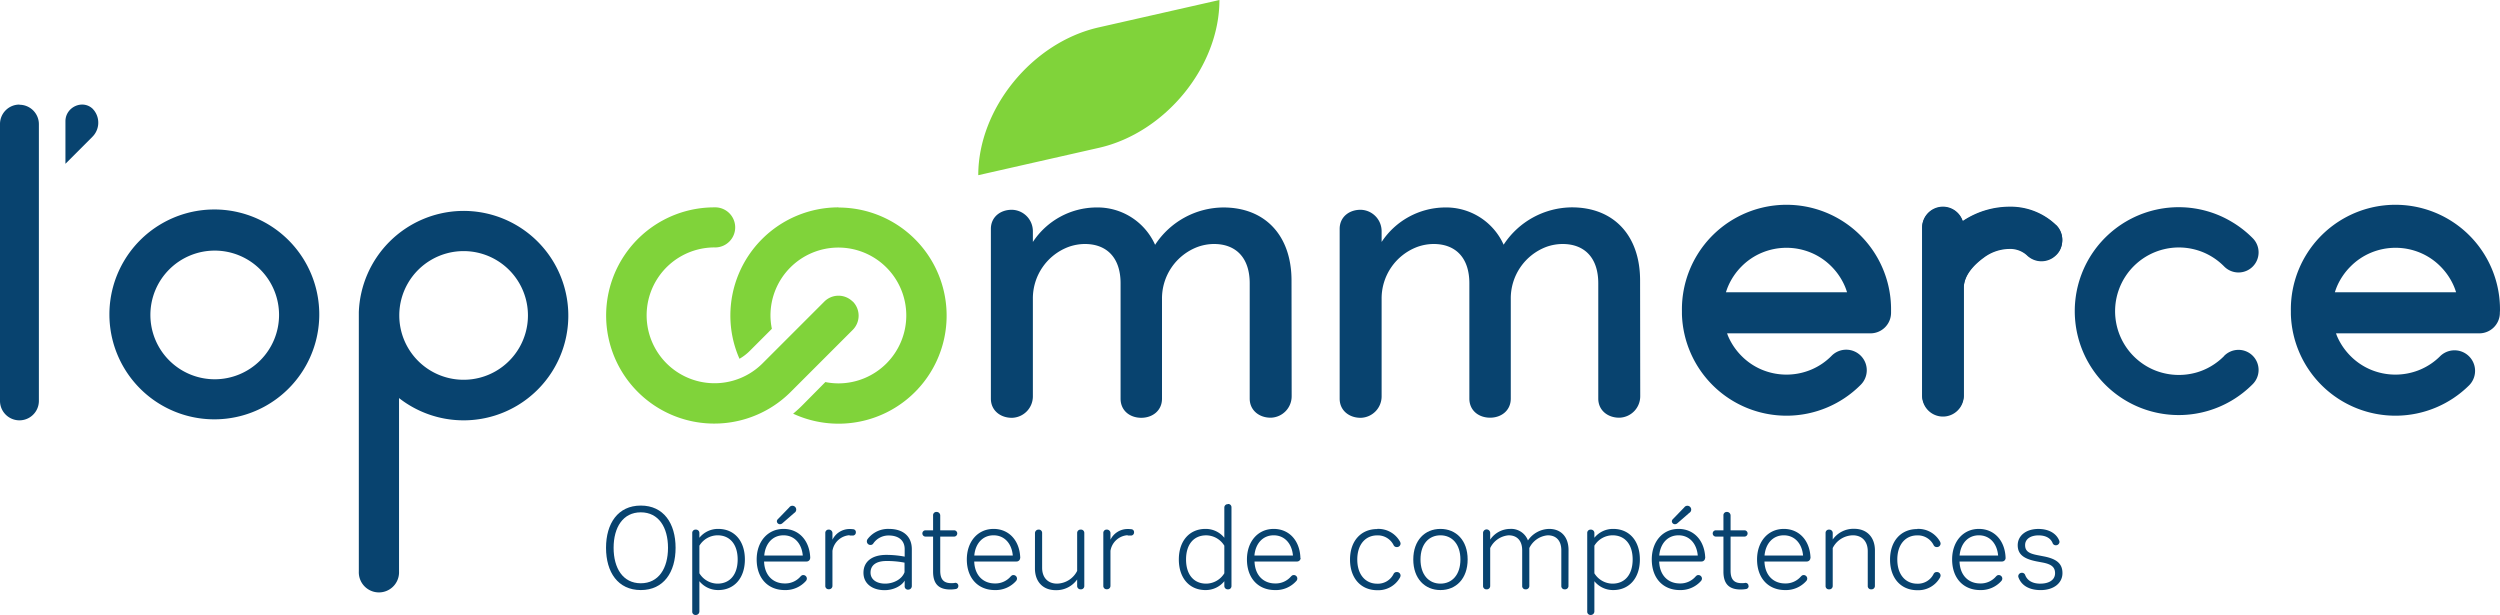 <svg id="Calque_1" data-name="Calque 1" xmlns="http://www.w3.org/2000/svg" viewBox="0 0 699.505 172.075"><defs><style>.cls-1{fill:#08436f;}.cls-2{fill:#80d33a;}</style></defs><title>op-commerce-logo</title><path class="cls-1" d="M60.08,106.12a18,18,0,1,1,18-18A18,18,0,0,1,60.08,106.12Zm29.24-19a29.36,29.36,0,1,0,0,1.705Q89.345,87.973,89.32,87.12Zm-63.22-56.51c-2.79-2.94-7.79-.74-7.79,3.32v11.9h0l7.48-7.49a5.59,5.59,0,0,0,.6-7.36,4.323,4.323,0,0,0-.34-.39Zm-20.66-1.35A5.44,5.44,0,0,0,0,34.7L0,34.75v77.42a5.44,5.44,0,0,0,10.88,0V34.75a5.44,5.44,0,0,0-5.44-5.44h0Zm453.5,81.61a6,6,0,0,1-5.74,6c-3.26.07-6-2-6-5.34V79.27c0-7.16-3.86-11-10-11a13.681,13.681,0,0,0-4.46.78,15.38,15.38,0,0,0-10.02,14.59v27.89c0,3.3-2.61,5.34-5.79,5.34s-5.8-2-5.8-5.34V79.27c0-7.16-3.86-11-10-11a13.74,13.74,0,0,0-4.47.78,15.39,15.39,0,0,0-10.08,14.62V110.9a6,6,0,0,1-5.74,6c-3.26.07-6-2-6-5.34V64.04c0-3.35,2.7-5.41,6-5.34a6,6,0,0,1,5.74,6v3a21.44,21.44,0,0,1,17.61-9.65,17.64,17.64,0,0,1,16.53,10.42,23,23,0,0,1,19.09-10.45c11.7,0,19.09,7.84,19.09,20.45Zm-97.53,0a6,6,0,0,1-5.74,6c-3.25.07-6-2-6-5.34V79.27c0-7.16-3.86-11-10-11a13.73,13.73,0,0,0-4.46.78,15.39,15.39,0,0,0-10.08,14.62v27.89c0,3.3-2.62,5.34-5.8,5.34s-5.79-2-5.79-5.34V79.27c0-7.16-3.86-11-10-11a13.73,13.73,0,0,0-4.46.78,15.37,15.37,0,0,0-10.08,14.62V110.9a6,6,0,0,1-5.75,6c-3.25.07-6-2-6-5.34V64.04c0-3.35,2.71-5.41,6-5.34a6,6,0,0,1,5.75,6v3a21.42,21.42,0,0,1,17.61-9.65,17.65,17.65,0,0,1,16.59,10.45,23,23,0,0,1,19.09-10.45c11.7,0,19.08,7.84,19.08,20.45Zm-213.69-22.56a18,18,0,1,1,0-.1Q147.72,88.26,147.72,88.31Zm-19-29.28a29.4,29.4,0,0,0-28.32,28.32v1h0v71.53a5.63,5.63,0,1,0,11.25.474q.01-.237,0-.474v-48.5a29.3,29.3,0,1,0,17.07-52.35Zm446.65,4.14a18.32,18.32,0,0,0-13.15-5.15,23.59,23.59,0,0,0-12.7,3.73l-.34.22-.15-.37a5.82,5.82,0,0,0-11.21,2.21v46.84a5.83,5.83,0,0,0,11.65,0V80.62c0-3.67,3.06-6.67,5.62-8.53a12.12,12.12,0,0,1,7-2.43,7,7,0,0,1,5,1.74,5.8,5.8,0,0,0,8.1.12,5.36,5.36,0,0,0,1.7-3,5.998,5.998,0,0,0,.14-1.28,5.75,5.75,0,0,0-1.7-4.11Zm46.92,36.47a18,18,0,0,1-3.62,2.82,17.401,17.401,0,0,1-4.26,1.81,18,18,0,0,1-11.7-.75,17.841,17.841,0,0,1,11.7-33.63,17.4,17.4,0,0,1,4.26,1.81,18,18,0,0,1,3.62,2.82,5.622,5.622,0,1,0,8-7.9h0a29,29,0,0,0-5.89-4.58,28.59,28.59,0,0,0-7-3,29.08,29.08,0,1,0,7,53.05,29.379,29.379,0,0,0,5.89-4.58,5.622,5.622,0,1,0-8-7.9Z"/><path class="cls-2" d="M307.39,7.67c-18.61,4.22-33.67,22.74-33.67,41.35l33.77-7.66c18.61-4.23,33.71-22.74,33.71-41.36Zm-72.78,50.35a30.28,30.28,0,0,0-30.25,30.25,29.81,29.81,0,0,0,2.55,12.12,13.91,13.91,0,0,0,2.85-2.18l6.21-6.21a18.669,18.669,0,0,1-.39-3.73,19,19,0,1,1,19,19h0a18.58,18.58,0,0,1-3.64-.37l-6.22,6.28a34.924,34.924,0,0,1-2.8,2.57,30.24,30.24,0,1,0,12.69-57.68Zm4,26.34a5.63,5.63,0,0,1,0,7.93l-17.37,17.37a30.25,30.25,0,1,1-21.39-51.64,5.61,5.61,0,1,1,.473,11.21q-.237.01-.473,0a19,19,0,1,0,13.43,32.52l17.37-17.37a5.61,5.61,0,0,1,7.93,0Z"/><path class="cls-1" d="M529.12,87.08a29.26,29.26,0,0,0-58.51-1.081q-.01.541,0,1.081v.87a29.269,29.269,0,0,0,49.907,19.833l.033-.033a5.75,5.75,0,1,0-7.963-8.297q-.085.082-.167.167a17.56,17.56,0,0,1-5.65,3.81,17.9,17.9,0,0,1-13.82,0,17.51,17.51,0,0,1-5.64-3.81,17.841,17.841,0,0,1-3.81-5.64c-.1-.24-.17-.48-.26-.71h40.13a5.76,5.76,0,0,0,5.75-5.75v-.23Zm-41.81-12.55a17.45,17.45,0,0,1,5.65-3.81,17.88,17.88,0,0,1,13.81,0,17.45,17.45,0,0,1,5.65,3.81,17.84,17.84,0,0,1,3.81,5.64c.22.53.41,1.06.58,1.61H482.92c.17-.55.36-1.08.58-1.61A17.84,17.84,0,0,1,487.31,74.53Z"/><path class="cls-1" d="M575.33,62.98a18.36,18.36,0,0,0-13.15-5.15,23.6,23.6,0,0,0-12.66,3.78l-.34.21-.15-.37a5.82,5.82,0,0,0-11.21,2.22V110.5a5.83,5.83,0,0,0,11.65.482q.01-.241,0-.482V80.44c0-3.67,3.06-6.67,5.62-8.54a12.17,12.17,0,0,1,7-2.42,7,7,0,0,1,5,1.74,5.82,5.82,0,0,0,8.1.12,5.43,5.43,0,0,0,1.7-3,5.998,5.998,0,0,0,.14-1.28,5.78,5.78,0,0,0-1.7-4.12Z"/><path class="cls-1" d="M699.5,87.08a29.26,29.26,0,0,0-58.51-1.081q-.01.541,0,1.081v.87a29.269,29.269,0,0,0,49.907,19.833l.033-.033a5.75,5.75,0,0,0-8.13-8.13,17.56,17.56,0,0,1-5.65,3.81,17.9,17.9,0,0,1-13.82,0,17.51,17.51,0,0,1-5.64-3.81,17.841,17.841,0,0,1-3.81-5.64c-.1-.24-.17-.48-.26-.71h40.1a5.76,5.76,0,0,0,5.75-5.75v-.23C699.47,87.21,699.5,87.15,699.5,87.08Zm-41.78-12.55a17.45,17.45,0,0,1,5.65-3.81,17.88,17.88,0,0,1,13.81,0,17.45,17.45,0,0,1,5.65,3.81,17.84,17.84,0,0,1,3.81,5.64c.22.53.41,1.06.58,1.61h-33.92c.17-.55.36-1.08.58-1.61A17.84,17.84,0,0,1,657.72,74.53Z"/><path class="cls-1" d="M179.3,163.2c-5,0-7.61-4.21-7.61-9.92s2.61-9.93,7.61-9.93,7.61,4.22,7.61,9.93S184.3,163.2,179.3,163.2Zm0-21.74c-6.4,0-9.73,5-9.73,11.82s3.33,11.82,9.73,11.82,9.73-5,9.73-11.82S185.7,141.46,179.3,141.46Z"/><path class="cls-1" d="M200.78,163.3a6,6,0,0,1-5.09-2.9v-7.71a6,6,0,0,1,5.09-2.91c3.46,0,5.62,2.55,5.62,6.76s-2.16,6.76-5.62,6.76Zm.2-15.31a6.68,6.68,0,0,0-5.29,2.48v-1.34a.94.94,0,0,0-.938-.942q-.031,0-.062.002a.91.91,0,0,0-1,.94v21.94a.91.91,0,0,0,1,1,1,1,0,0,0,1-1v-8.45a6.71,6.71,0,0,0,5.29,2.48c4.41,0,7.44-3.3,7.44-8.56S205.42,147.99,200.98,147.99Z"/><path class="cls-1" d="M213.84,155.43c.3-3.36,2.35-5.65,5.39-5.65s5.09,2.29,5.39,5.65Zm12.87.75c-.13-4.89-3.14-8.19-7.48-8.19s-7.51,3.46-7.51,8.55c0,5.26,3.17,8.56,7.84,8.56a7.61,7.61,0,0,0,5.94-2.55,1.05,1.05,0,0,0,.26-.65,1,1,0,0,0-1-1c-.36,0-.56.17-.85.49a5.63,5.63,0,0,1-4.34,1.86c-3.3,0-5.65-2.28-5.78-6.14h11.85a1,1,0,0,0,1.049-.949q.001-.026.001-.051Z"/><path class="cls-1" d="M218.97,146.36a1.08,1.08,0,0,1-.75.32.86.86,0,0,1-.85-.81.87.87,0,0,1,.29-.62l3.17-3.27a1.07,1.07,0,1,1,1.4,1.54Z"/><path class="cls-1" d="M237.72,149.75a5.2,5.2,0,0,0-4.8,4.38v9.8a.94.94,0,0,1-.938.942q-.031,0-.062-.002a.91.91,0,0,1-1-.94v-14.8a.92.92,0,0,1,1-.95,1,1,0,0,1,1,.95v1.89a5.32,5.32,0,0,1,4.83-3,8.423,8.423,0,0,1,1,.06.8.8,0,0,1,.72.85.87.87,0,0,1-.94.92,5.911,5.911,0,0,0-.85,0Z"/><path class="cls-1" d="M253.09,160.1c-.72,2-3.11,3.2-5.42,3.2s-4.09-1.08-4.09-3.1,1.54-3.23,4.44-3.23a25.85,25.85,0,0,1,5.07.46Zm-4.37-12.11a7.17,7.17,0,0,0-5.88,2.74,1.13,1.13,0,0,0-.29.75,1,1,0,0,0,.998,1.002q.036 0.0.072-.002a.91.91,0,0,0,.76-.46,5.15,5.15,0,0,1,4.27-2.19c2.78,0,4.48,1.38,4.48,3.82v2.1a26.919,26.919,0,0,0-5.16-.49c-4,0-6.37,1.89-6.37,5s2.55,4.87,5.91,4.87c2.45,0,4.73-1.15,5.62-2.68v1.53a.91.91,0,0,0,1,1,1,1,0,0,0,1-1V153.67c0-3.56-2.38-5.68-6.4-5.68Z"/><path class="cls-1" d="M268.14,163.99a.82.82,0,0,1-.72.82,8.891,8.891,0,0,1-1.54.13c-3.2,0-4.8-1.54-4.8-5v-9.8h-2.12a.88.88,0,0,1,0-1.76h2.12v-4.14a.92.92,0,0,1,1-1,1,1,0,0,1,1,1v4.14h3.88a.88.88,0,0,1,0,1.76h-3.88v9.54c0,2.48,1,3.49,3.1,3.49a4.796,4.796,0,0,0,.91-.06.82.82,0,0,1,1.05.88Z"/><path class="cls-1" d="M272.61,155.43c.3-3.36,2.35-5.65,5.39-5.65s5.09,2.29,5.38,5.65Zm12.86.75c-.12-4.89-3.13-8.19-7.47-8.19s-7.48,3.46-7.48,8.55c0,5.26,3.17,8.56,7.84,8.56a7.61,7.61,0,0,0,5.94-2.55,1.05,1.05,0,0,0,.26-.65,1,1,0,0,0-1-1c-.36,0-.56.17-.85.49a5.63,5.63,0,0,1-4.34,1.86c-3.3,0-5.65-2.28-5.78-6.14h11.85a1,1,0,0,0,1-1Z"/><path class="cls-1" d="M289.59,149.13a1,1,0,0,1,1-.95.92.92,0,0,1,1,.95v9.73c0,2.84,1.7,4.44,4.15,4.44a6.45,6.45,0,0,0,5.65-3.56V149.13a.94.94,0,0,1,.928-.952q.036-0.0.072.002a.92.92,0,0,1,1,.95v14.83a.92.92,0,0,1-1,.94.94.94,0,0,1-.998-.878q-.002-.031-.002-.062v-1.83a7.1,7.1,0,0,1-6,3c-3.59,0-5.81-2.39-5.81-6.07Z"/><path class="cls-1" d="M315.51,149.75a5.2,5.2,0,0,0-4.8,4.38v9.8a.94.94,0,0,1-.938.942q-.031,0-.062-.002a.91.91,0,0,1-1-.94v-14.8a.92.92,0,0,1,1-.95,1,1,0,0,1,1,.95v1.89a5.32,5.32,0,0,1,4.83-3,8.741,8.741,0,0,1,1.05.06.8.8,0,0,1,.72.85.87.87,0,0,1-.95.92,5.767,5.767,0,0,0-.85,0Z"/><path class="cls-1" d="M342.57,160.4a6,6,0,0,1-5.09,2.9c-3.46,0-5.62-2.54-5.62-6.76s2.16-6.75,5.62-6.75a6,6,0,0,1,5.09,2.9Zm1-19.33a.94.94,0,0,0-.998.878q-.002.031-.002.062v8.46a6.68,6.68,0,0,0-5.29-2.48c-4.41,0-7.44,3.3-7.44,8.55s3,8.56,7.44,8.56a6.68,6.68,0,0,0,5.29-2.48v1.34a.94.94,0,0,0,.938.942q.031,0,.062-.002a.91.91,0,0,0,1-.94v-22a.91.91,0,0,0-1-.94Z"/><path class="cls-1" d="M350.99,155.43c.3-3.36,2.36-5.65,5.39-5.65s5.1,2.29,5.39,5.65Zm12.87.75c-.13-4.89-3.13-8.19-7.48-8.19s-7.48,3.46-7.48,8.55c0,5.26,3.17,8.56,7.84,8.56a7.61,7.61,0,0,0,5.98-2.55.976.976,0,0,0-.73-1.65c-.36,0-.55.17-.85.49a5.63,5.63,0,0,1-4.34,1.86c-3.3,0-5.65-2.28-5.78-6.14h11.85a1,1,0,0,0,1.049-.949q.001-.026.001-.051Z"/><path class="cls-1" d="M403.04,163.3c-3.26,0-5.58-2.48-5.58-6.76s2.32-6.76,5.58-6.76,5.59,2.49,5.59,6.76S406.31,163.3,403.04,163.3Zm0-15.31c-4.37,0-7.6,3.2-7.6,8.55s3.23,8.56,7.6,8.56,7.61-3.2,7.61-8.56S407.42,147.99,403.04,147.99Z"/><path class="cls-1" d="M438.86,163.96a.94.94,0,0,1-.938.942q-.031,0-.062-.002a.91.91,0,0,1-1-.94v-10c0-2.64-1.4-4.18-3.79-4.18a6.31,6.31,0,0,0-5.16,3.56v10.62a.94.94,0,0,1-.938.942q-.031,0-.062-.002a.91.91,0,0,1-1-.94v-10c0-2.64-1.4-4.18-3.79-4.18a6.31,6.31,0,0,0-5.16,3.56v10.62a.94.94,0,0,1-.938.942q-.031,0-.062-.002a.92.92,0,0,1-.997-.836.909.909,0,0,1-.003-.104V149.13a1,1,0,0,1,2,0v1.86a6.76,6.76,0,0,1,5.56-3,5,5,0,0,1,5,3.23,7.34,7.34,0,0,1,5.94-3.23c3.36,0,5.42,2.28,5.42,5.91Z"/><path class="cls-1" d="M451.2,163.3a6,6,0,0,1-5.09-2.9v-7.71a6,6,0,0,1,5.09-2.91c3.46,0,5.62,2.55,5.62,6.76s-2.16,6.76-5.62,6.76Zm.2-15.31a6.68,6.68,0,0,0-5.29,2.48v-1.34a.94.94,0,0,0-.938-.942q-.031,0-.062.002a.91.91,0,0,0-1,.94v21.94a.92.92,0,0,0,1,1,1,1,0,0,0,1-1v-8.45a6.71,6.71,0,0,0,5.29,2.48c4.41,0,7.44-3.3,7.44-8.56S455.84,147.99,451.4,147.99Z"/><path class="cls-1" d="M464.26,155.43c.3-3.36,2.35-5.65,5.39-5.65s5.09,2.29,5.39,5.65Zm12.87.75c-.13-4.89-3.14-8.19-7.48-8.19s-7.48,3.46-7.48,8.55c0,5.26,3.17,8.56,7.84,8.56a7.61,7.61,0,0,0,5.94-2.55,1.05,1.05,0,0,0,.26-.65,1,1,0,0,0-1-1c-.36,0-.56.17-.85.49a5.63,5.63,0,0,1-4.34,1.86c-3.3,0-5.65-2.28-5.78-6.14h11.85a1,1,0,0,0,1-1Z"/><path class="cls-1" d="M469.39,146.36a1.08,1.08,0,0,1-.75.32.86.86,0,0,1-.85-.81.87.87,0,0,1,.29-.62l3.17-3.27a1.07,1.07,0,1,1,1.4,1.54Z"/><path class="cls-1" d="M489.27,163.99a.82.82,0,0,1-.72.82,8.78,8.78,0,0,1-1.53.13c-3.2,0-4.8-1.54-4.8-5v-9.8h-2.12a.88.88,0,0,1,0-1.76h2.12v-4.14a.92.92,0,0,1,1-1,1,1,0,0,1,1,1v4.14h3.88a.88.88,0,0,1,0,1.76h-3.88v9.54c0,2.48,1,3.49,3.1,3.49a4.796,4.796,0,0,0,.91-.06.82.82,0,0,1,1,.88Z"/><path class="cls-1" d="M493.72,155.43c.3-3.36,2.36-5.65,5.39-5.65s5.1,2.29,5.39,5.65Zm12.87.75c-.13-4.89-3.14-8.19-7.48-8.19s-7.48,3.46-7.48,8.55c0,5.26,3.17,8.56,7.84,8.56a7.61,7.61,0,0,0,5.94-2.55,1.05,1.05,0,0,0,.26-.65,1,1,0,0,0-1-1c-.36,0-.55.17-.85.49a5.63,5.63,0,0,1-4.34,1.86c-3.3,0-5.65-2.28-5.78-6.14h11.85a1,1,0,0,0,1-1Z"/><path class="cls-1" d="M524.6,163.96a.94.94,0,0,1-.938.942q-.031,0-.062-.002a.91.91,0,0,1-1-.94v-9.74c0-2.83-1.7-4.44-4.15-4.44a6.44,6.44,0,0,0-5.65,3.56v10.62a.94.94,0,0,1-.938.942q-.031,0-.062-.002a.91.91,0,0,1-1-.94V149.13a.91.91,0,0,1,1-.94.94.94,0,0,1,.998.878c.001.021.002.041.002.062v1.83a7.1,7.1,0,0,1,6-3c3.59,0,5.81,2.38,5.81,6.07Z"/><path class="cls-1" d="M536.45,147.99a6.93,6.93,0,0,1,6.3,3.43,1.42,1.42,0,0,1,.23.65,1,1,0,0,1-.997,1.003q-.042 0-.083-.003a.93.93,0,0,1-.88-.56,4.92,4.92,0,0,0-4.57-2.71c-3.3,0-5.58,2.55-5.58,6.76s2.28,6.76,5.58,6.76a4.9,4.9,0,0,0,4.57-2.71.92.92,0,0,1,.88-.55,1,1,0,0,1,1.077.917q.003.042.003.083a1.46,1.46,0,0,1-.23.65,6.94,6.94,0,0,1-6.3,3.43c-4.54,0-7.61-3.33-7.61-8.56s3.07-8.55,7.61-8.55Z"/><path class="cls-1" d="M548.3,155.43c.3-3.36,2.35-5.65,5.39-5.65s5.09,2.29,5.39,5.65Zm12.87.75c-.13-4.89-3.14-8.19-7.48-8.19s-7.48,3.46-7.48,8.55c0,5.26,3.17,8.56,7.84,8.56a7.61,7.61,0,0,0,5.94-2.55,1.05,1.05,0,0,0,.26-.65,1,1,0,0,0-1-1c-.36,0-.56.17-.85.49a5.63,5.63,0,0,1-4.34,1.86c-3.3,0-5.65-2.28-5.78-6.14h11.84a1,1,0,0,0,1.049-.949c.001-.017.001-.034.001-.051Z"/><path class="cls-1" d="M570.93,163.3c2.32,0,4.08-1,4.08-2.9,0-1.67-.95-2.52-3.46-3l-1.7-.32c-3.49-.69-5.29-1.9-5.29-4.54s2.32-4.54,5.78-4.54c2.91,0,5,1.24,5.81,3.2a1.06,1.06,0,0,1,.1.46,1,1,0,0,1-1,.91.94.94,0,0,1-.94-.65c-.59-1.41-2-2.12-3.92-2.12-2.29,0-3.76,1.07-3.76,2.71s.95,2.35,3.5,2.83l1.69.33c3.76.72,5.26,2.12,5.26,4.7,0,2.81-2.48,4.74-6.1,4.74-3.11,0-5.29-1.21-6.17-3.46a1.13,1.13,0,0,1-.1-.46,1,1,0,0,1,1-.92.93.93,0,0,1,.95.66c.62,1.56,2.09,2.38,4.28,2.38Z"/><path class="cls-1" d="M385.35,147.99a6.93,6.93,0,0,1,6.3,3.43,1.42,1.42,0,0,1,.23.65,1,1,0,0,1-.997,1.003q-.042 0-.083-.003a.93.93,0,0,1-.88-.56,4.92,4.92,0,0,0-4.57-2.71c-3.3,0-5.58,2.55-5.58,6.76s2.28,6.76,5.58,6.76a4.9,4.9,0,0,0,4.57-2.71.92.92,0,0,1,.88-.55,1,1,0,0,1,1.077.917q.003.041.003.083a1.46,1.46,0,0,1-.23.65,6.94,6.94,0,0,1-6.3,3.43c-4.54,0-7.61-3.33-7.61-8.56s3.07-8.55,7.61-8.55Z"/></svg>